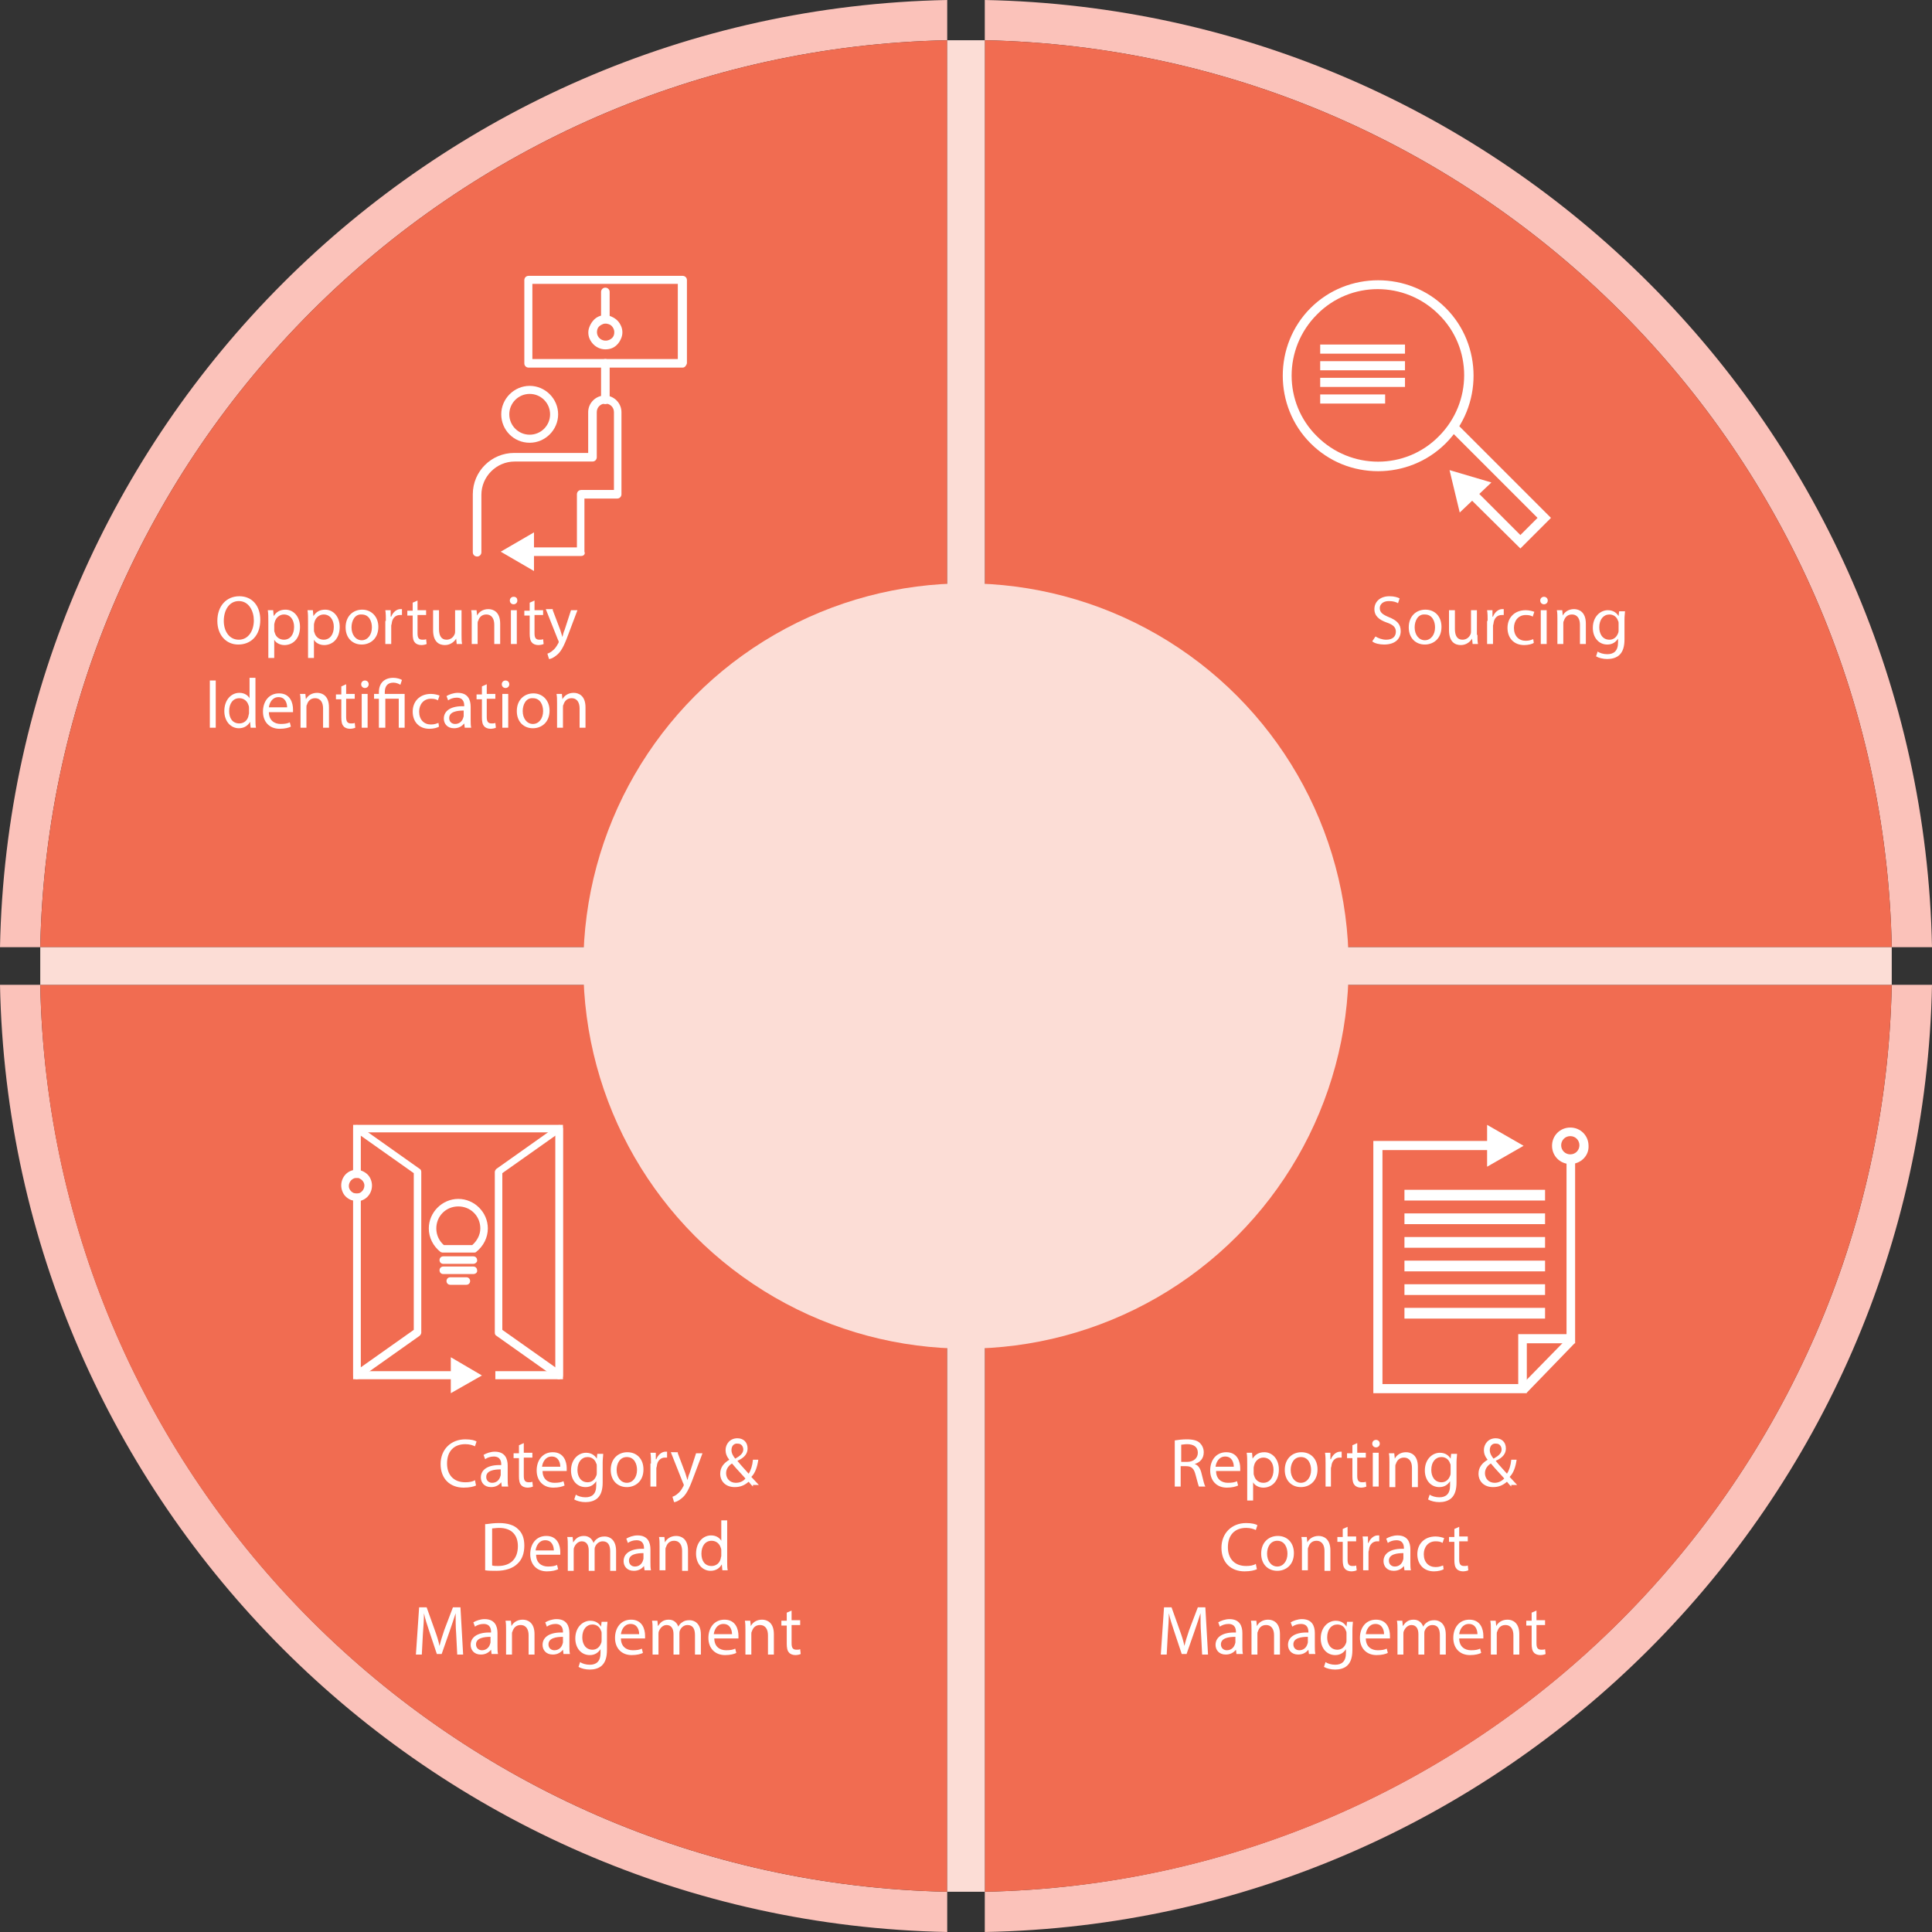 <?xml version="1.0" encoding="utf-8"?>
<!-- Generator: Adobe Illustrator 22.0.1, SVG Export Plug-In . SVG Version: 6.00 Build 0)  -->
<svg version="1.1" id="Layer_1" xmlns="http://www.w3.org/2000/svg" xmlns:xlink="http://www.w3.org/1999/xlink" x="0px" y="0px"
	 viewBox="0 0 360 360" style="enable-background:new 0 0 360 360;" xml:space="preserve">
<rect x="0" y="0" width="360" height="360" fill="#333333" stroke="none"/>
<style type="text/css">
	.st0{fill:#FBC2BA;}
	.st1{fill:#F16C51;}
	.st2{fill:#FCDDD6;}
	.st3{fill:#FFFFFF;}
</style>
<path class="st0" d="M183.5,352.5v7.5c96.6-1.8,174.6-79.8,176.5-176.5h-7.5C350.6,276,276,350.6,183.5,352.5z"/>
<path class="st0" d="M352.5,176.5h7.5C358.1,79.9,280.1,1.9,183.5,0v7.5C276,9.4,350.6,84,352.5,176.5z"/>
<path class="st0" d="M176.5,7.5V0C79.9,1.9,1.9,79.9,0,176.5h7.5C9.4,84,84,9.4,176.5,7.5z"/>
<path class="st0" d="M7.5,183.5H0C1.9,280.1,79.9,358.1,176.5,360v-7.5C84,350.6,9.4,276,7.5,183.5z"/>
<path class="st1" d="M183.5,7.5v169h169C350.6,84,276,9.4,183.5,7.5z"/>
<path class="st1" d="M176.5,7.5C84,9.4,9.4,84,7.5,176.5h169V7.5z"/>
<path class="st1" d="M183.5,352.5c92.5-1.8,167.1-76.5,169-169h-169V352.5z"/>
<path class="st1" d="M7.5,183.5c1.8,92.5,76.5,167.1,169,169v-169H7.5z"/>
<path class="st2" d="M176.5,0L176.5,0c1.2,0,2.3,0,3.5,0H176.5z"/>
<path class="st2" d="M183.5,0H180C181.2,0,182.3,0,183.5,0L183.5,0z"/>
<path class="st2" d="M183.5,360L183.5,360c-1.2,0-2.3,0-3.5,0H183.5z"/>
<path class="st2" d="M176.5,360h3.5C178.8,360,177.7,360,176.5,360L176.5,360z"/>
<path class="st2" d="M176.5,183.5v169c1.2,0,2.3,0,3.5,0s2.3,0,3.5,0v-169H176.5z"/>
<path class="st2" d="M183.5,176.5V7.5c-1.2,0-2.3,0-3.5,0s-2.3,0-3.5,0v169H183.5z"/>
<path class="st2" d="M0,183.5L0,183.5c0-1.2,0-2.3,0-3.5V183.5z"/>
<path class="st2" d="M360,183.5V180C360,181.2,360,182.3,360,183.5L360,183.5z"/>
<path class="st2" d="M0,176.5v3.5C0,178.8,0,177.7,0,176.5L0,176.5z"/>
<path class="st2" d="M360,176.5c0,1.2,0,2.3,0,3.5V176.5L360,176.5z"/>
<path class="st2" d="M183.5,183.5h169c0-1.2,0-2.3,0-3.5s0-2.3,0-3.5h-169V183.5z"/>
<path class="st2" d="M176.5,176.5H7.5c0,1.2,0,2.3,0,3.5s0,2.3,0,3.5h169V176.5z"/>
<rect x="176.5" y="176.5" class="st2" width="7" height="7"/>
<circle class="st2" cx="180" cy="180" r="71.3"/>
<g>
	<path class="st3" d="M218.9,268.4c0.6-0.1,1.4-0.2,2.2-0.2c1.2,0,2,0.2,2.5,0.7c0.4,0.4,0.7,1,0.7,1.7c0,1.2-0.7,1.9-1.7,2.2v0
		c0.7,0.2,1.1,0.9,1.3,1.8c0.3,1.2,0.5,2.1,0.7,2.4h-1.2c-0.1-0.2-0.3-1-0.6-2.1c-0.3-1.2-0.7-1.7-1.8-1.7H220v3.8h-1.1V268.4z
		 M220,272.4h1.2c1.2,0,2-0.7,2-1.7c0-1.1-0.8-1.6-2-1.6c-0.5,0-0.9,0.1-1.1,0.1V272.4z"/>
	<path class="st3" d="M226.6,274.1c0,1.5,1,2.2,2.2,2.2c0.8,0,1.3-0.1,1.7-0.3l0.2,0.8c-0.4,0.2-1.1,0.4-2.1,0.4
		c-1.9,0-3.1-1.3-3.1-3.2c0-1.9,1.1-3.4,3-3.4c2.1,0,2.6,1.8,2.6,3c0,0.2,0,0.4,0,0.5H226.6z M229.9,273.3c0-0.7-0.3-1.9-1.6-1.9
		c-1.2,0-1.7,1.1-1.8,1.9H229.9z"/>
	<path class="st3" d="M232.4,272.8c0-0.8,0-1.5-0.1-2.1h1l0.1,1.1h0c0.5-0.8,1.2-1.2,2.2-1.2c1.5,0,2.7,1.3,2.7,3.2
		c0,2.3-1.4,3.4-2.9,3.4c-0.8,0-1.6-0.4-1.9-1h0v3.4h-1.1V272.8z M233.6,274.5c0,0.2,0,0.3,0.1,0.5c0.2,0.8,0.9,1.3,1.7,1.3
		c1.2,0,1.9-1,1.9-2.4c0-1.3-0.7-2.3-1.9-2.3c-0.8,0-1.5,0.6-1.7,1.4c0,0.1-0.1,0.3-0.1,0.5V274.5z"/>
	<path class="st3" d="M245.5,273.8c0,2.3-1.6,3.3-3.1,3.3c-1.7,0-3-1.2-3-3.2c0-2.1,1.4-3.3,3.1-3.3
		C244.3,270.6,245.5,271.9,245.5,273.8z M240.5,273.9c0,1.4,0.8,2.4,1.9,2.4c1.1,0,1.9-1,1.9-2.4c0-1.1-0.5-2.4-1.9-2.4
		C241.1,271.5,240.5,272.7,240.5,273.9z"/>
	<path class="st3" d="M247,272.7c0-0.7,0-1.4-0.1-2h1l0,1.2h0.1c0.3-0.8,1-1.4,1.7-1.4c0.1,0,0.2,0,0.3,0v1.1c-0.1,0-0.2,0-0.4,0
		c-0.8,0-1.4,0.6-1.5,1.5c0,0.2-0.1,0.3-0.1,0.5v3.4H247V272.7z"/>
	<path class="st3" d="M252.9,268.9v1.8h1.6v0.9h-1.6v3.4c0,0.8,0.2,1.2,0.9,1.2c0.3,0,0.5,0,0.7-0.1l0.1,0.9c-0.2,0.1-0.6,0.2-1,0.2
		c-0.5,0-1-0.2-1.2-0.5c-0.3-0.3-0.4-0.9-0.4-1.6v-3.4h-1v-0.9h1v-1.5L252.9,268.9z"/>
	<path class="st3" d="M257.1,269c0,0.4-0.3,0.7-0.7,0.7c-0.4,0-0.7-0.3-0.7-0.7c0-0.4,0.3-0.7,0.7-0.7
		C256.8,268.3,257.1,268.6,257.1,269z M255.8,277v-6.3h1.1v6.3H255.8z"/>
	<path class="st3" d="M258.9,272.5c0-0.6,0-1.2-0.1-1.7h1l0.1,1h0c0.3-0.6,1-1.2,2.1-1.2c0.9,0,2.2,0.5,2.2,2.7v3.8h-1.1v-3.6
		c0-1-0.4-1.9-1.5-1.9c-0.8,0-1.3,0.5-1.5,1.2c-0.1,0.1-0.1,0.3-0.1,0.5v3.8h-1.1V272.5z"/>
	<path class="st3" d="M271.5,270.8c0,0.5-0.1,1-0.1,1.7v3.7c0,1.4-0.3,2.3-0.9,2.9c-0.6,0.6-1.5,0.8-2.3,0.8c-0.8,0-1.6-0.2-2.1-0.5
		l0.3-0.9c0.4,0.3,1.1,0.5,1.8,0.5c1.2,0,2-0.6,2-2.2V276h0c-0.4,0.6-1,1.1-2,1.1c-1.6,0-2.7-1.3-2.7-3.1c0-2.1,1.4-3.3,2.8-3.3
		c1.1,0,1.7,0.6,2,1.1h0l0.1-0.9H271.5z M270.3,273.2c0-0.2,0-0.4-0.1-0.5c-0.2-0.7-0.8-1.2-1.6-1.2c-1.1,0-1.9,0.9-1.9,2.4
		c0,1.2,0.6,2.3,1.9,2.3c0.7,0,1.3-0.4,1.6-1.2c0.1-0.2,0.1-0.4,0.1-0.6V273.2z"/>
	<path class="st3" d="M281.6,277c-0.2-0.2-0.5-0.5-0.8-0.9c-0.8,0.7-1.6,1-2.6,1c-1.7,0-2.7-1.1-2.7-2.5c0-1.2,0.7-2,1.7-2.6v0
		c-0.5-0.6-0.7-1.2-0.7-1.8c0-1.1,0.8-2.2,2.2-2.2c1.1,0,1.9,0.7,1.9,1.9c0,0.9-0.5,1.7-1.9,2.3v0c0.7,0.9,1.6,1.8,2.1,2.4
		c0.4-0.6,0.7-1.5,0.8-2.6h1c-0.2,1.4-0.6,2.5-1.3,3.2c0.5,0.5,0.9,1,1.4,1.5H281.6z M280.3,275.5c-0.5-0.6-1.5-1.6-2.5-2.8
		c-0.5,0.3-1.1,0.9-1.1,1.8c0,1,0.7,1.8,1.8,1.8C279.2,276.3,279.8,276,280.3,275.5z M277.6,270.2c0,0.6,0.3,1.1,0.7,1.6
		c0.9-0.5,1.5-1,1.5-1.7c0-0.5-0.3-1.1-1-1.1C278,268.9,277.6,269.5,277.6,270.2z"/>
	<path class="st3" d="M234.2,292.4c-0.4,0.2-1.2,0.4-2.3,0.4c-2.5,0-4.3-1.6-4.3-4.4c0-2.7,1.9-4.6,4.6-4.6c1.1,0,1.8,0.2,2.1,0.4
		l-0.3,0.9c-0.4-0.2-1-0.4-1.8-0.4c-2.1,0-3.4,1.3-3.4,3.6c0,2.1,1.2,3.5,3.4,3.5c0.7,0,1.4-0.1,1.8-0.4L234.2,292.4z"/>
	<path class="st3" d="M241.1,289.4c0,2.3-1.6,3.3-3.1,3.3c-1.7,0-3-1.2-3-3.2c0-2.1,1.4-3.3,3.1-3.3
		C239.9,286.2,241.1,287.5,241.1,289.4z M236.1,289.5c0,1.4,0.8,2.4,1.9,2.4c1.1,0,1.9-1,1.9-2.4c0-1.1-0.5-2.4-1.9-2.4
		C236.7,287.1,236.1,288.3,236.1,289.5z"/>
	<path class="st3" d="M242.6,288.1c0-0.7,0-1.2-0.1-1.7h1l0.1,1h0c0.3-0.6,1-1.2,2.1-1.2c0.9,0,2.2,0.5,2.2,2.7v3.8h-1.1V289
		c0-1-0.4-1.9-1.5-1.9c-0.8,0-1.3,0.5-1.5,1.2c-0.1,0.1-0.1,0.3-0.1,0.5v3.8h-1.1V288.1z"/>
	<path class="st3" d="M251.1,284.5v1.8h1.6v0.9h-1.6v3.4c0,0.8,0.2,1.2,0.9,1.2c0.3,0,0.5,0,0.7-0.1l0.1,0.9c-0.2,0.1-0.6,0.2-1,0.2
		c-0.5,0-1-0.2-1.2-0.5c-0.3-0.3-0.4-0.9-0.4-1.6v-3.4h-1v-0.9h1v-1.5L251.1,284.5z"/>
	<path class="st3" d="M254,288.3c0-0.7,0-1.4-0.1-2h1l0,1.2h0.1c0.3-0.8,1-1.4,1.7-1.4c0.1,0,0.2,0,0.3,0v1.1c-0.1,0-0.2,0-0.4,0
		c-0.8,0-1.4,0.6-1.5,1.5c0,0.2-0.1,0.3-0.1,0.5v3.4H254V288.3z"/>
	<path class="st3" d="M261.7,292.6l-0.1-0.8h0c-0.4,0.5-1,0.9-1.9,0.9c-1.3,0-1.9-0.9-1.9-1.8c0-1.5,1.4-2.4,3.8-2.3v-0.1
		c0-0.5-0.1-1.5-1.4-1.5c-0.6,0-1.2,0.2-1.6,0.5l-0.3-0.8c0.5-0.3,1.3-0.6,2.1-0.6c1.9,0,2.4,1.3,2.4,2.6v2.4c0,0.5,0,1.1,0.1,1.5
		H261.7z M261.5,289.4c-1.2,0-2.7,0.2-2.7,1.4c0,0.7,0.5,1.1,1.1,1.1c0.8,0,1.3-0.5,1.5-1.1c0-0.1,0.1-0.2,0.1-0.4V289.4z"/>
	<path class="st3" d="M269,292.4c-0.3,0.2-1,0.4-1.8,0.4c-1.9,0-3.1-1.3-3.1-3.2c0-1.9,1.3-3.3,3.4-3.3c0.7,0,1.3,0.2,1.6,0.3
		l-0.3,0.9c-0.3-0.2-0.7-0.3-1.3-0.3c-1.4,0-2.2,1.1-2.2,2.4c0,1.5,0.9,2.4,2.2,2.4c0.7,0,1.1-0.2,1.4-0.3L269,292.4z"/>
	<path class="st3" d="M271.9,284.5v1.8h1.6v0.9h-1.6v3.4c0,0.8,0.2,1.2,0.9,1.2c0.3,0,0.5,0,0.7-0.1l0.1,0.9c-0.2,0.1-0.6,0.2-1,0.2
		c-0.5,0-1-0.2-1.2-0.5c-0.3-0.3-0.4-0.9-0.4-1.6v-3.4h-1v-0.9h1v-1.5L271.9,284.5z"/>
	<path class="st3" d="M223.8,304.4c-0.1-1.2-0.1-2.7-0.1-3.8h0c-0.3,1-0.7,2.1-1.1,3.3l-1.5,4.3h-0.9l-1.4-4.2
		c-0.4-1.2-0.8-2.4-1-3.4h0c0,1.1-0.1,2.6-0.2,3.9l-0.2,3.8h-1.1l0.6-8.8h1.4l1.5,4.2c0.4,1.1,0.7,2,0.9,3h0c0.2-0.9,0.5-1.8,0.9-3
		l1.6-4.2h1.4l0.5,8.8H224L223.8,304.4z"/>
	<path class="st3" d="M230.4,308.2l-0.1-0.8h0c-0.4,0.5-1,0.9-1.9,0.9c-1.3,0-1.9-0.9-1.9-1.8c0-1.5,1.4-2.4,3.8-2.3v-0.1
		c0-0.5-0.1-1.5-1.4-1.5c-0.6,0-1.2,0.2-1.6,0.5l-0.3-0.8c0.5-0.3,1.3-0.6,2.1-0.6c1.9,0,2.4,1.3,2.4,2.6v2.4c0,0.5,0,1.1,0.1,1.5
		H230.4z M230.2,305c-1.2,0-2.7,0.2-2.7,1.4c0,0.7,0.5,1.1,1.1,1.1c0.8,0,1.3-0.5,1.5-1.1c0-0.1,0.1-0.2,0.1-0.4V305z"/>
	<path class="st3" d="M233.2,303.7c0-0.6,0-1.2-0.1-1.7h1l0.1,1h0c0.3-0.6,1-1.2,2.1-1.2c0.9,0,2.2,0.5,2.2,2.7v3.8h-1.1v-3.6
		c0-1-0.4-1.9-1.5-1.9c-0.8,0-1.3,0.5-1.5,1.2c-0.1,0.1-0.1,0.3-0.1,0.5v3.8h-1.1V303.7z"/>
	<path class="st3" d="M243.9,308.2l-0.1-0.8h0c-0.4,0.5-1,0.9-1.9,0.9c-1.3,0-1.9-0.9-1.9-1.8c0-1.5,1.4-2.4,3.8-2.3v-0.1
		c0-0.5-0.1-1.5-1.4-1.5c-0.6,0-1.2,0.2-1.6,0.5l-0.3-0.8c0.5-0.3,1.3-0.6,2.1-0.6c1.9,0,2.4,1.3,2.4,2.6v2.4c0,0.5,0,1.1,0.1,1.5
		H243.9z M243.7,305c-1.2,0-2.7,0.2-2.7,1.4c0,0.7,0.5,1.1,1.1,1.1c0.8,0,1.3-0.5,1.5-1.1c0-0.1,0.1-0.2,0.1-0.4V305z"/>
	<path class="st3" d="M252.1,302c0,0.5-0.1,1-0.1,1.7v3.7c0,1.4-0.3,2.3-0.9,2.9c-0.6,0.6-1.5,0.8-2.3,0.8c-0.8,0-1.6-0.2-2.1-0.5
		l0.3-0.9c0.4,0.3,1.1,0.5,1.8,0.5c1.2,0,2-0.6,2-2.2v-0.7h0c-0.4,0.6-1,1.1-2,1.1c-1.6,0-2.7-1.3-2.7-3.1c0-2.1,1.4-3.3,2.8-3.3
		c1.1,0,1.7,0.6,2,1.1h0l0.1-0.9H252.1z M250.9,304.4c0-0.2,0-0.4-0.1-0.5c-0.2-0.7-0.8-1.2-1.6-1.2c-1.1,0-1.9,0.9-1.9,2.4
		c0,1.2,0.6,2.3,1.9,2.3c0.7,0,1.3-0.4,1.6-1.2c0.1-0.2,0.1-0.4,0.1-0.6V304.4z"/>
	<path class="st3" d="M254.5,305.3c0,1.5,1,2.2,2.2,2.2c0.8,0,1.3-0.1,1.7-0.3l0.2,0.8c-0.4,0.2-1.1,0.4-2.1,0.4
		c-1.9,0-3.1-1.3-3.1-3.2c0-1.9,1.1-3.4,3-3.4c2.1,0,2.6,1.8,2.6,3c0,0.2,0,0.4,0,0.5H254.5z M257.9,304.5c0-0.7-0.3-1.9-1.6-1.9
		c-1.2,0-1.7,1.1-1.8,1.9H257.9z"/>
	<path class="st3" d="M260.4,303.7c0-0.6,0-1.2-0.1-1.7h1l0.1,1h0c0.4-0.6,0.9-1.2,2-1.2c0.9,0,1.5,0.5,1.8,1.3h0
		c0.2-0.4,0.4-0.6,0.7-0.8c0.4-0.3,0.8-0.4,1.4-0.4c0.8,0,2.1,0.5,2.1,2.7v3.7h-1.1v-3.6c0-1.2-0.4-1.9-1.4-1.9
		c-0.7,0-1.2,0.5-1.4,1c-0.1,0.2-0.1,0.4-0.1,0.6v3.9h-1.1v-3.8c0-1-0.4-1.7-1.3-1.7c-0.7,0-1.2,0.6-1.4,1.1
		c-0.1,0.2-0.1,0.4-0.1,0.6v3.8h-1.1V303.7z"/>
	<path class="st3" d="M271.9,305.3c0,1.5,1,2.2,2.2,2.2c0.8,0,1.3-0.1,1.7-0.3l0.2,0.8c-0.4,0.2-1.1,0.4-2.1,0.4
		c-1.9,0-3.1-1.3-3.1-3.2c0-1.9,1.1-3.4,3-3.4c2.1,0,2.6,1.8,2.6,3c0,0.2,0,0.4,0,0.5H271.9z M275.3,304.5c0-0.7-0.3-1.9-1.6-1.9
		c-1.2,0-1.7,1.1-1.8,1.9H275.3z"/>
	<path class="st3" d="M277.8,303.7c0-0.6,0-1.2-0.1-1.7h1l0.1,1h0c0.3-0.6,1-1.2,2.1-1.2c0.9,0,2.2,0.5,2.2,2.7v3.8H282v-3.6
		c0-1-0.4-1.9-1.5-1.9c-0.8,0-1.3,0.5-1.5,1.2c-0.1,0.1-0.1,0.3-0.1,0.5v3.8h-1.1V303.7z"/>
	<path class="st3" d="M286.3,300.1v1.8h1.6v0.9h-1.6v3.4c0,0.8,0.2,1.2,0.9,1.2c0.3,0,0.5,0,0.7-0.1l0.1,0.9c-0.2,0.1-0.6,0.2-1,0.2
		c-0.5,0-1-0.2-1.2-0.5c-0.3-0.3-0.4-0.9-0.4-1.6v-3.4h-1V302h1v-1.5L286.3,300.1z"/>
</g>
<g>
	<path class="st3" d="M88.7,276.8c-0.4,0.2-1.2,0.4-2.3,0.4c-2.5,0-4.3-1.6-4.3-4.4c0-2.7,1.9-4.6,4.6-4.6c1.1,0,1.8,0.2,2.1,0.4
		l-0.3,0.9c-0.4-0.2-1-0.4-1.8-0.4c-2.1,0-3.4,1.3-3.4,3.6c0,2.1,1.2,3.5,3.4,3.5c0.7,0,1.4-0.1,1.8-0.4L88.7,276.8z"/>
	<path class="st3" d="M93.5,277l-0.1-0.8h0c-0.4,0.5-1,0.9-1.9,0.9c-1.3,0-1.9-0.9-1.9-1.8c0-1.5,1.4-2.4,3.8-2.3v-0.1
		c0-0.5-0.1-1.5-1.4-1.5c-0.6,0-1.2,0.2-1.6,0.5l-0.3-0.8c0.5-0.3,1.3-0.6,2.1-0.6c1.9,0,2.4,1.3,2.4,2.6v2.4c0,0.5,0,1.1,0.1,1.5
		H93.5z M93.3,273.8c-1.2,0-2.7,0.2-2.7,1.4c0,0.7,0.5,1.1,1.1,1.1c0.8,0,1.3-0.5,1.5-1.1c0-0.1,0.1-0.2,0.1-0.4V273.8z"/>
	<path class="st3" d="M97.6,268.9v1.8h1.6v0.9h-1.6v3.4c0,0.8,0.2,1.2,0.9,1.2c0.3,0,0.5,0,0.7-0.1l0.1,0.9c-0.2,0.1-0.6,0.2-1,0.2
		c-0.5,0-1-0.2-1.2-0.5c-0.3-0.3-0.4-0.9-0.4-1.6v-3.4h-1v-0.9h1v-1.5L97.6,268.9z"/>
	<path class="st3" d="M101.1,274.1c0,1.5,1,2.2,2.2,2.2c0.8,0,1.3-0.1,1.7-0.3l0.2,0.8c-0.4,0.2-1.1,0.4-2.1,0.4
		c-1.9,0-3.1-1.3-3.1-3.2c0-1.9,1.1-3.4,3-3.4c2.1,0,2.6,1.8,2.6,3c0,0.2,0,0.4,0,0.5H101.1z M104.4,273.3c0-0.7-0.3-1.9-1.6-1.9
		c-1.2,0-1.7,1.1-1.8,1.9H104.4z"/>
	<path class="st3" d="M112.4,270.8c0,0.5-0.1,1-0.1,1.7v3.7c0,1.4-0.3,2.3-0.9,2.9c-0.6,0.6-1.5,0.8-2.3,0.8c-0.8,0-1.6-0.2-2.1-0.5
		l0.3-0.9c0.4,0.3,1.1,0.5,1.8,0.5c1.2,0,2-0.6,2-2.2V276h0c-0.4,0.6-1,1.1-2,1.1c-1.6,0-2.7-1.3-2.7-3.1c0-2.1,1.4-3.3,2.8-3.3
		c1.1,0,1.7,0.6,2,1.1h0l0.1-0.9H112.4z M111.2,273.2c0-0.2,0-0.4-0.1-0.5c-0.2-0.7-0.8-1.2-1.6-1.2c-1.1,0-1.9,0.9-1.9,2.4
		c0,1.2,0.6,2.3,1.9,2.3c0.7,0,1.3-0.4,1.6-1.2c0.1-0.2,0.1-0.4,0.1-0.6V273.2z"/>
	<path class="st3" d="M119.9,273.8c0,2.3-1.6,3.3-3.1,3.3c-1.7,0-3-1.2-3-3.2c0-2.1,1.4-3.3,3.1-3.3
		C118.7,270.6,119.9,271.9,119.9,273.8z M114.9,273.9c0,1.4,0.8,2.4,1.9,2.4c1.1,0,1.9-1,1.9-2.4c0-1.1-0.5-2.4-1.9-2.4
		C115.5,271.5,114.9,272.7,114.9,273.9z"/>
	<path class="st3" d="M121.3,272.7c0-0.7,0-1.4-0.1-2h1l0,1.2h0.1c0.3-0.8,1-1.4,1.7-1.4c0.1,0,0.2,0,0.3,0v1.1c-0.1,0-0.2,0-0.4,0
		c-0.8,0-1.4,0.6-1.5,1.5c0,0.2-0.1,0.3-0.1,0.5v3.4h-1.1V272.7z"/>
	<path class="st3" d="M126.3,270.8l1.4,3.7c0.1,0.4,0.3,0.9,0.4,1.3h0c0.1-0.4,0.2-0.9,0.4-1.3l1.2-3.7h1.2l-1.7,4.5
		c-0.8,2.2-1.4,3.3-2.2,3.9c-0.6,0.5-1.1,0.7-1.4,0.7l-0.3-1c0.3-0.1,0.7-0.3,1-0.6c0.3-0.2,0.7-0.7,1-1.3c0.1-0.1,0.1-0.2,0.1-0.3
		c0-0.1,0-0.2-0.1-0.3l-2.3-5.8H126.3z"/>
	<path class="st3" d="M140.3,277c-0.2-0.2-0.5-0.5-0.8-0.9c-0.8,0.7-1.6,1-2.6,1c-1.7,0-2.7-1.1-2.7-2.5c0-1.2,0.7-2,1.7-2.6v0
		c-0.5-0.6-0.7-1.2-0.7-1.8c0-1.1,0.8-2.2,2.2-2.2c1.1,0,1.9,0.7,1.9,1.9c0,0.9-0.5,1.7-1.9,2.3v0c0.7,0.9,1.6,1.8,2.1,2.4
		c0.4-0.6,0.7-1.5,0.8-2.6h1c-0.2,1.4-0.6,2.5-1.3,3.2c0.5,0.5,0.9,1,1.4,1.5H140.3z M138.9,275.5c-0.5-0.6-1.5-1.6-2.5-2.8
		c-0.5,0.3-1.1,0.9-1.1,1.8c0,1,0.7,1.8,1.8,1.8C137.9,276.3,138.5,276,138.9,275.5z M136.3,270.2c0,0.6,0.3,1.1,0.7,1.6
		c0.9-0.5,1.5-1,1.5-1.7c0-0.5-0.3-1.1-1-1.1C136.7,268.9,136.3,269.5,136.3,270.2z"/>
	<path class="st3" d="M90.6,284c0.7-0.1,1.5-0.2,2.4-0.2c1.6,0,2.8,0.4,3.5,1.1c0.8,0.7,1.2,1.7,1.2,3.1c0,1.4-0.4,2.6-1.3,3.4
		c-0.8,0.8-2.2,1.3-3.9,1.3c-0.8,0-1.5,0-2.1-0.1V284z M91.7,291.7c0.3,0.1,0.7,0.1,1.1,0.1c2.4,0,3.7-1.4,3.7-3.7
		c0-2.1-1.2-3.4-3.5-3.4c-0.6,0-1,0.1-1.3,0.1V291.7z"/>
	<path class="st3" d="M99.9,289.7c0,1.5,1,2.2,2.2,2.2c0.8,0,1.3-0.1,1.7-0.3l0.2,0.8c-0.4,0.2-1.1,0.4-2.1,0.4
		c-1.9,0-3.1-1.3-3.1-3.2c0-1.9,1.1-3.4,3-3.4c2.1,0,2.6,1.8,2.6,3c0,0.2,0,0.4,0,0.5H99.9z M103.2,288.9c0-0.7-0.3-1.9-1.6-1.9
		c-1.2,0-1.7,1.1-1.8,1.9H103.2z"/>
	<path class="st3" d="M105.8,288.1c0-0.7,0-1.2-0.1-1.7h1l0.1,1h0c0.4-0.6,0.9-1.2,2-1.2c0.9,0,1.5,0.5,1.8,1.3h0
		c0.2-0.4,0.4-0.6,0.7-0.8c0.4-0.3,0.8-0.4,1.4-0.4c0.8,0,2.1,0.5,2.1,2.7v3.7h-1.1v-3.6c0-1.2-0.4-1.9-1.4-1.9
		c-0.7,0-1.2,0.5-1.4,1c-0.1,0.2-0.1,0.4-0.1,0.6v3.9h-1.1v-3.8c0-1-0.4-1.7-1.3-1.7c-0.7,0-1.2,0.6-1.4,1.1
		c-0.1,0.2-0.1,0.4-0.1,0.6v3.8h-1.1V288.1z"/>
	<path class="st3" d="M120.1,292.6l-0.1-0.8h0c-0.4,0.5-1,0.9-1.9,0.9c-1.3,0-1.9-0.9-1.9-1.8c0-1.5,1.4-2.4,3.8-2.3v-0.1
		c0-0.5-0.1-1.5-1.4-1.5c-0.6,0-1.2,0.2-1.6,0.5l-0.3-0.8c0.5-0.3,1.3-0.6,2.1-0.6c1.9,0,2.4,1.3,2.4,2.6v2.4c0,0.5,0,1.1,0.1,1.5
		H120.1z M119.9,289.4c-1.2,0-2.7,0.2-2.7,1.4c0,0.7,0.5,1.1,1.1,1.1c0.8,0,1.3-0.5,1.5-1.1c0-0.1,0.1-0.2,0.1-0.4V289.4z"/>
	<path class="st3" d="M122.9,288.1c0-0.7,0-1.2-0.1-1.7h1l0.1,1h0c0.3-0.6,1-1.2,2.1-1.2c0.9,0,2.2,0.5,2.2,2.7v3.8h-1.1V289
		c0-1-0.4-1.9-1.5-1.9c-0.8,0-1.3,0.5-1.5,1.2c-0.1,0.1-0.1,0.3-0.1,0.5v3.8h-1.1V288.1z"/>
	<path class="st3" d="M135.5,283.4v7.6c0,0.6,0,1.2,0.1,1.6h-1l-0.1-1.1h0c-0.4,0.7-1.1,1.2-2.1,1.2c-1.5,0-2.7-1.3-2.7-3.2
		c0-2.1,1.3-3.4,2.8-3.4c1,0,1.6,0.5,1.9,1h0v-3.8H135.5z M134.4,288.9c0-0.1,0-0.3-0.1-0.5c-0.2-0.7-0.8-1.3-1.7-1.3
		c-1.2,0-1.9,1-1.9,2.4c0,1.3,0.6,2.3,1.9,2.3c0.8,0,1.5-0.5,1.7-1.4c0-0.2,0.1-0.3,0.1-0.5V288.9z"/>
	<path class="st3" d="M85,304.4c-0.1-1.2-0.1-2.7-0.1-3.8h0c-0.3,1-0.7,2.1-1.1,3.3l-1.5,4.3h-0.9l-1.4-4.2c-0.4-1.2-0.8-2.4-1-3.4
		h0c0,1.1-0.1,2.6-0.2,3.9l-0.2,3.8h-1.1l0.6-8.8h1.4l1.5,4.2c0.4,1.1,0.7,2,0.9,3h0c0.2-0.9,0.5-1.8,0.9-3l1.6-4.2h1.4l0.5,8.8
		h-1.1L85,304.4z"/>
	<path class="st3" d="M91.6,308.2l-0.1-0.8h0c-0.4,0.5-1,0.9-1.9,0.9c-1.3,0-1.9-0.9-1.9-1.8c0-1.5,1.4-2.4,3.8-2.3v-0.1
		c0-0.5-0.1-1.5-1.4-1.5c-0.6,0-1.2,0.2-1.6,0.5l-0.3-0.8c0.5-0.3,1.3-0.6,2.1-0.6c1.9,0,2.4,1.3,2.4,2.6v2.4c0,0.5,0,1.1,0.1,1.5
		H91.6z M91.4,305c-1.2,0-2.7,0.2-2.7,1.4c0,0.7,0.5,1.1,1.1,1.1c0.8,0,1.3-0.5,1.5-1.1c0-0.1,0.1-0.2,0.1-0.4V305z"/>
	<path class="st3" d="M94.3,303.7c0-0.6,0-1.2-0.1-1.7h1l0.1,1h0c0.3-0.6,1-1.2,2.1-1.2c0.9,0,2.2,0.5,2.2,2.7v3.8h-1.1v-3.6
		c0-1-0.4-1.9-1.5-1.9c-0.8,0-1.3,0.5-1.5,1.2c-0.1,0.1-0.1,0.3-0.1,0.5v3.8h-1.1V303.7z"/>
	<path class="st3" d="M105,308.2l-0.1-0.8h0c-0.4,0.5-1,0.9-1.9,0.9c-1.3,0-1.9-0.9-1.9-1.8c0-1.5,1.4-2.4,3.8-2.3v-0.1
		c0-0.5-0.1-1.5-1.4-1.5c-0.6,0-1.2,0.2-1.6,0.5l-0.3-0.8c0.5-0.3,1.3-0.6,2.1-0.6c1.9,0,2.4,1.3,2.4,2.6v2.4c0,0.5,0,1.1,0.1,1.5
		H105z M104.9,305c-1.2,0-2.7,0.2-2.7,1.4c0,0.7,0.5,1.1,1.1,1.1c0.8,0,1.3-0.5,1.5-1.1c0-0.1,0.1-0.2,0.1-0.4V305z"/>
	<path class="st3" d="M113.2,302c0,0.5-0.1,1-0.1,1.7v3.7c0,1.4-0.3,2.3-0.9,2.9c-0.6,0.6-1.5,0.8-2.3,0.8c-0.8,0-1.6-0.2-2.1-0.5
		l0.3-0.9c0.4,0.3,1.1,0.5,1.8,0.5c1.2,0,2-0.6,2-2.2v-0.7h0c-0.4,0.6-1,1.1-2,1.1c-1.6,0-2.7-1.3-2.7-3.1c0-2.1,1.4-3.3,2.8-3.3
		c1.1,0,1.7,0.6,2,1.1h0l0.1-0.9H113.2z M112.1,304.4c0-0.2,0-0.4-0.1-0.5c-0.2-0.7-0.8-1.2-1.6-1.2c-1.1,0-1.9,0.9-1.9,2.4
		c0,1.2,0.6,2.3,1.9,2.3c0.7,0,1.3-0.4,1.6-1.2c0.1-0.2,0.1-0.4,0.1-0.6V304.4z"/>
	<path class="st3" d="M115.7,305.3c0,1.5,1,2.2,2.2,2.2c0.8,0,1.3-0.1,1.7-0.3l0.2,0.8c-0.4,0.2-1.1,0.4-2.1,0.4
		c-1.9,0-3.1-1.3-3.1-3.2c0-1.9,1.1-3.4,3-3.4c2.1,0,2.6,1.8,2.6,3c0,0.2,0,0.4,0,0.5H115.7z M119.1,304.5c0-0.7-0.3-1.9-1.6-1.9
		c-1.2,0-1.7,1.1-1.8,1.9H119.1z"/>
	<path class="st3" d="M121.6,303.7c0-0.6,0-1.2-0.1-1.7h1l0.1,1h0c0.4-0.6,0.9-1.2,2-1.2c0.9,0,1.5,0.5,1.8,1.3h0
		c0.2-0.4,0.4-0.6,0.7-0.8c0.4-0.3,0.8-0.4,1.4-0.4c0.8,0,2.1,0.5,2.1,2.7v3.7h-1.1v-3.6c0-1.2-0.4-1.9-1.4-1.9
		c-0.7,0-1.2,0.5-1.4,1c-0.1,0.2-0.1,0.4-0.1,0.6v3.9h-1.1v-3.8c0-1-0.4-1.7-1.3-1.7c-0.7,0-1.2,0.6-1.4,1.1
		c-0.1,0.2-0.1,0.4-0.1,0.6v3.8h-1.1V303.7z"/>
	<path class="st3" d="M133.1,305.3c0,1.5,1,2.2,2.2,2.2c0.8,0,1.3-0.1,1.7-0.3l0.2,0.8c-0.4,0.2-1.1,0.4-2.1,0.4
		c-1.9,0-3.1-1.3-3.1-3.2c0-1.9,1.1-3.4,3-3.4c2.1,0,2.6,1.8,2.6,3c0,0.2,0,0.4,0,0.5H133.1z M136.4,304.5c0-0.7-0.3-1.9-1.6-1.9
		c-1.2,0-1.7,1.1-1.8,1.9H136.4z"/>
	<path class="st3" d="M138.9,303.7c0-0.6,0-1.2-0.1-1.7h1l0.1,1h0c0.3-0.6,1-1.2,2.1-1.2c0.9,0,2.2,0.5,2.2,2.7v3.8h-1.1v-3.6
		c0-1-0.4-1.9-1.5-1.9c-0.8,0-1.3,0.5-1.5,1.2c-0.1,0.1-0.1,0.3-0.1,0.5v3.8h-1.1V303.7z"/>
	<path class="st3" d="M147.5,300.1v1.8h1.6v0.9h-1.6v3.4c0,0.8,0.2,1.2,0.9,1.2c0.3,0,0.5,0,0.7-0.1l0.1,0.9c-0.2,0.1-0.6,0.2-1,0.2
		c-0.5,0-1-0.2-1.2-0.5c-0.3-0.3-0.4-0.9-0.4-1.6v-3.4h-1V302h1v-1.5L147.5,300.1z"/>
</g>
<g>
	<g>
		<path class="st3" d="M48.5,115.5c0,3-1.8,4.6-4.1,4.6c-2.3,0-3.9-1.8-3.9-4.4c0-2.8,1.7-4.6,4.1-4.6
			C47,111.1,48.5,112.9,48.5,115.5z M41.7,115.7c0,1.9,1,3.5,2.8,3.5c1.8,0,2.8-1.7,2.8-3.6c0-1.7-0.9-3.6-2.8-3.6
			C42.7,112,41.7,113.7,41.7,115.7z"/>
		<path class="st3" d="M50,115.8c0-0.8,0-1.5-0.1-2.1h1l0.1,1.1h0c0.5-0.8,1.2-1.2,2.2-1.2c1.5,0,2.7,1.3,2.7,3.2
			c0,2.3-1.4,3.4-2.9,3.4c-0.8,0-1.6-0.4-1.9-1h0v3.4H50V115.8z M51.1,117.4c0,0.2,0,0.3,0.1,0.5c0.2,0.8,0.9,1.3,1.7,1.3
			c1.2,0,1.9-1,1.9-2.4c0-1.3-0.7-2.3-1.9-2.3c-0.8,0-1.5,0.6-1.7,1.4c0,0.1-0.1,0.3-0.1,0.5V117.4z"/>
		<path class="st3" d="M57.4,115.8c0-0.8,0-1.5-0.1-2.1h1l0.1,1.1h0c0.5-0.8,1.2-1.2,2.2-1.2c1.5,0,2.7,1.3,2.7,3.2
			c0,2.3-1.4,3.4-2.9,3.4c-0.8,0-1.6-0.4-1.9-1h0v3.4h-1.1V115.8z M58.5,117.4c0,0.2,0,0.3,0.1,0.5c0.2,0.8,0.9,1.3,1.7,1.3
			c1.2,0,1.9-1,1.9-2.4c0-1.3-0.7-2.3-1.9-2.3c-0.8,0-1.5,0.6-1.7,1.4c0,0.1-0.1,0.3-0.1,0.5V117.4z"/>
		<path class="st3" d="M70.5,116.8c0,2.3-1.6,3.3-3.1,3.3c-1.7,0-3-1.2-3-3.2c0-2.1,1.4-3.3,3.1-3.3
			C69.2,113.6,70.5,114.9,70.5,116.8z M65.5,116.9c0,1.4,0.8,2.4,1.9,2.4c1.1,0,1.9-1,1.9-2.4c0-1.1-0.5-2.4-1.9-2.4
			C66.1,114.4,65.5,115.7,65.5,116.9z"/>
		<path class="st3" d="M71.9,115.7c0-0.7,0-1.4-0.1-2h1l0,1.2h0.1c0.3-0.8,1-1.4,1.7-1.4c0.1,0,0.2,0,0.3,0v1.1c-0.1,0-0.2,0-0.4,0
			c-0.8,0-1.4,0.6-1.5,1.5c0,0.2-0.1,0.3-0.1,0.5v3.4h-1.1V115.7z"/>
		<path class="st3" d="M77.8,111.9v1.8h1.6v0.9h-1.6v3.4c0,0.8,0.2,1.2,0.9,1.2c0.3,0,0.5,0,0.7-0.1l0.1,0.9c-0.2,0.1-0.6,0.2-1,0.2
			c-0.5,0-1-0.2-1.2-0.5c-0.3-0.3-0.4-0.9-0.4-1.6v-3.4h-1v-0.9h1v-1.5L77.8,111.9z"/>
		<path class="st3" d="M86,118.3c0,0.6,0,1.2,0.1,1.7h-1l-0.1-1h0c-0.3,0.5-1,1.2-2.1,1.2c-1,0-2.2-0.5-2.2-2.8v-3.7h1.1v3.5
			c0,1.2,0.4,2,1.4,2c0.8,0,1.3-0.5,1.5-1c0.1-0.2,0.1-0.4,0.1-0.6v-3.9H86V118.3z"/>
		<path class="st3" d="M87.9,115.4c0-0.6,0-1.2-0.1-1.7h1l0.1,1h0c0.3-0.6,1-1.2,2.1-1.2c0.9,0,2.2,0.5,2.2,2.7v3.8h-1.1v-3.6
			c0-1-0.4-1.9-1.5-1.9c-0.8,0-1.3,0.5-1.5,1.2c-0.1,0.1-0.1,0.3-0.1,0.5v3.8h-1.1V115.4z"/>
		<path class="st3" d="M96.4,111.9c0,0.4-0.3,0.7-0.7,0.7c-0.4,0-0.7-0.3-0.7-0.7c0-0.4,0.3-0.7,0.7-0.7
			C96.2,111.2,96.4,111.5,96.4,111.9z M95.2,120v-6.3h1.1v6.3H95.2z"/>
		<path class="st3" d="M99.6,111.9v1.8h1.6v0.9h-1.6v3.4c0,0.8,0.2,1.2,0.9,1.2c0.3,0,0.5,0,0.7-0.1l0.1,0.9c-0.2,0.1-0.6,0.2-1,0.2
			c-0.5,0-1-0.2-1.2-0.5c-0.3-0.3-0.4-0.9-0.4-1.6v-3.4h-1v-0.9h1v-1.5L99.6,111.9z"/>
		<path class="st3" d="M103,113.7l1.4,3.7c0.1,0.4,0.3,0.9,0.4,1.3h0c0.1-0.4,0.2-0.9,0.4-1.3l1.2-3.7h1.2l-1.7,4.5
			c-0.8,2.2-1.4,3.3-2.2,3.9c-0.6,0.5-1.1,0.7-1.4,0.7l-0.3-1c0.3-0.1,0.7-0.3,1-0.6c0.3-0.2,0.7-0.7,1-1.3c0.1-0.1,0.1-0.2,0.1-0.3
			s0-0.2-0.1-0.3l-2.3-5.8H103z"/>
	</g>
	<g>
		<path class="st3" d="M40.2,126.8v8.8h-1.1v-8.8H40.2z"/>
		<path class="st3" d="M47.6,126.4v7.6c0,0.6,0,1.2,0.1,1.6h-1l-0.1-1.1h0c-0.4,0.7-1.1,1.2-2.1,1.2c-1.5,0-2.7-1.3-2.7-3.2
			c0-2.1,1.3-3.4,2.8-3.4c1,0,1.6,0.5,1.9,1h0v-3.8H47.6z M46.4,131.9c0-0.1,0-0.3-0.1-0.5c-0.2-0.7-0.8-1.3-1.7-1.3
			c-1.2,0-1.9,1-1.9,2.4c0,1.3,0.6,2.3,1.9,2.3c0.8,0,1.5-0.5,1.7-1.4c0-0.2,0.1-0.3,0.1-0.5V131.9z"/>
		<path class="st3" d="M50.1,132.7c0,1.5,1,2.2,2.2,2.2c0.8,0,1.3-0.1,1.7-0.3l0.2,0.8c-0.4,0.2-1.1,0.4-2.1,0.4
			c-1.9,0-3.1-1.3-3.1-3.2s1.1-3.4,3-3.4c2.1,0,2.6,1.8,2.6,3c0,0.2,0,0.4,0,0.5H50.1z M53.5,131.8c0-0.7-0.3-1.9-1.6-1.9
			c-1.2,0-1.7,1.1-1.8,1.9H53.5z"/>
		<path class="st3" d="M56,131c0-0.6,0-1.2-0.1-1.7h1l0.1,1h0c0.3-0.6,1-1.2,2.1-1.2c0.9,0,2.2,0.5,2.2,2.7v3.8h-1.1V132
			c0-1-0.4-1.9-1.5-1.9c-0.8,0-1.3,0.5-1.5,1.2c-0.1,0.1-0.1,0.3-0.1,0.5v3.8H56V131z"/>
		<path class="st3" d="M64.5,127.5v1.8h1.6v0.9h-1.6v3.4c0,0.8,0.2,1.2,0.9,1.2c0.3,0,0.5,0,0.7-0.1l0.1,0.9c-0.2,0.1-0.6,0.2-1,0.2
			c-0.5,0-1-0.2-1.2-0.5c-0.3-0.3-0.4-0.9-0.4-1.6v-3.4h-1v-0.9h1v-1.5L64.5,127.5z"/>
		<path class="st3" d="M68.7,127.5c0,0.4-0.3,0.7-0.7,0.7c-0.4,0-0.7-0.3-0.7-0.7c0-0.4,0.3-0.7,0.7-0.7
			C68.4,126.8,68.7,127.1,68.7,127.5z M67.4,135.6v-6.3h1.1v6.3H67.4z"/>
		<path class="st3" d="M70.6,135.6v-5.4h-0.9v-0.9h0.9V129c0-1.7,1-2.7,2.7-2.7c0.6,0,1.3,0.2,1.6,0.4l-0.3,0.9
			c-0.3-0.2-0.8-0.4-1.3-0.4c-1.2,0-1.6,0.8-1.6,1.8v0.3h3.7v6.3h-1.1v-5.4h-2.5v5.4H70.6z"/>
		<path class="st3" d="M81.8,135.4c-0.3,0.2-1,0.4-1.8,0.4c-1.9,0-3.1-1.3-3.1-3.2c0-1.9,1.3-3.3,3.4-3.3c0.7,0,1.3,0.2,1.6,0.3
			l-0.3,0.9c-0.3-0.2-0.7-0.3-1.3-0.3c-1.4,0-2.2,1.1-2.2,2.4c0,1.5,0.9,2.4,2.2,2.4c0.7,0,1.1-0.2,1.4-0.3L81.8,135.4z"/>
		<path class="st3" d="M86.6,135.6l-0.1-0.8h0c-0.4,0.5-1,0.9-1.9,0.9c-1.3,0-1.9-0.9-1.9-1.8c0-1.5,1.4-2.4,3.8-2.3v-0.1
			c0-0.5-0.1-1.5-1.4-1.5c-0.6,0-1.2,0.2-1.6,0.5l-0.3-0.8c0.5-0.3,1.3-0.6,2.1-0.6c1.9,0,2.4,1.3,2.4,2.6v2.4c0,0.5,0,1.1,0.1,1.5
			H86.6z M86.4,132.4c-1.2,0-2.7,0.2-2.7,1.4c0,0.7,0.5,1.1,1.1,1.1c0.8,0,1.3-0.5,1.5-1.1c0-0.1,0.1-0.2,0.1-0.4V132.4z"/>
		<path class="st3" d="M90.7,127.5v1.8h1.6v0.9h-1.6v3.4c0,0.8,0.2,1.2,0.9,1.2c0.3,0,0.5,0,0.7-0.1l0.1,0.9c-0.2,0.1-0.6,0.2-1,0.2
			c-0.5,0-1-0.2-1.2-0.5c-0.3-0.3-0.4-0.9-0.4-1.6v-3.4h-1v-0.9h1v-1.5L90.7,127.5z"/>
		<path class="st3" d="M94.9,127.5c0,0.4-0.3,0.7-0.7,0.7c-0.4,0-0.7-0.3-0.7-0.7c0-0.4,0.3-0.7,0.7-0.7
			C94.6,126.8,94.9,127.1,94.9,127.5z M93.6,135.6v-6.3h1.1v6.3H93.6z"/>
		<path class="st3" d="M102.4,132.4c0,2.3-1.6,3.3-3.1,3.3c-1.7,0-3-1.2-3-3.2c0-2.1,1.4-3.3,3.1-3.3
			C101.1,129.2,102.4,130.5,102.4,132.4z M97.4,132.5c0,1.4,0.8,2.4,1.9,2.4c1.1,0,1.9-1,1.9-2.4c0-1.1-0.5-2.4-1.9-2.4
			C98,130,97.4,131.3,97.4,132.5z"/>
		<path class="st3" d="M103.8,131c0-0.6,0-1.2-0.1-1.7h1l0.1,1h0c0.3-0.6,1-1.2,2.1-1.2c0.9,0,2.2,0.5,2.2,2.7v3.8H108V132
			c0-1-0.4-1.9-1.5-1.9c-0.8,0-1.3,0.5-1.5,1.2c-0.1,0.1-0.1,0.3-0.1,0.5v3.8h-1.1V131z"/>
	</g>
</g>
<g>
	<path class="st3" d="M256.3,118.6c0.5,0.3,1.2,0.6,2,0.6c1.2,0,1.8-0.6,1.8-1.5c0-0.8-0.5-1.3-1.7-1.7c-1.4-0.5-2.3-1.2-2.3-2.5
		c0-1.4,1.1-2.4,2.8-2.4c0.9,0,1.5,0.2,1.9,0.4l-0.3,0.9c-0.3-0.2-0.9-0.4-1.7-0.4c-1.2,0-1.7,0.7-1.7,1.3c0,0.8,0.5,1.2,1.7,1.7
		c1.5,0.6,2.2,1.3,2.2,2.6c0,1.4-1,2.5-3.1,2.5c-0.8,0-1.8-0.2-2.2-0.6L256.3,118.6z"/>
	<path class="st3" d="M268.6,116.8c0,2.3-1.6,3.3-3.1,3.3c-1.7,0-3-1.2-3-3.2c0-2.1,1.4-3.3,3.1-3.3
		C267.4,113.6,268.6,114.9,268.6,116.8z M263.6,116.9c0,1.4,0.8,2.4,1.9,2.4c1.1,0,1.9-1,1.9-2.4c0-1.1-0.5-2.4-1.9-2.4
		C264.2,114.4,263.6,115.7,263.6,116.9z"/>
	<path class="st3" d="M275.3,118.3c0,0.6,0,1.2,0.1,1.7h-1l-0.1-1h0c-0.3,0.5-1,1.2-2.1,1.2c-1,0-2.2-0.5-2.2-2.8v-3.7h1.1v3.5
		c0,1.2,0.4,2,1.4,2c0.8,0,1.3-0.5,1.5-1c0.1-0.2,0.1-0.4,0.1-0.6v-3.9h1.1V118.3z"/>
	<path class="st3" d="M277.2,115.7c0-0.7,0-1.4-0.1-2h1l0,1.2h0.1c0.3-0.8,1-1.4,1.7-1.4c0.1,0,0.2,0,0.3,0v1.1c-0.1,0-0.2,0-0.4,0
		c-0.8,0-1.4,0.6-1.5,1.5c0,0.2-0.1,0.3-0.1,0.5v3.4h-1.1V115.7z"/>
	<path class="st3" d="M285.8,119.8c-0.3,0.2-1,0.4-1.8,0.4c-1.9,0-3.1-1.3-3.1-3.2c0-1.9,1.3-3.3,3.4-3.3c0.7,0,1.3,0.2,1.6,0.3
		l-0.3,0.9c-0.3-0.2-0.7-0.3-1.3-0.3c-1.4,0-2.2,1.1-2.2,2.4c0,1.5,0.9,2.4,2.2,2.4c0.7,0,1.1-0.2,1.4-0.3L285.8,119.8z"/>
	<path class="st3" d="M288.4,111.9c0,0.4-0.3,0.7-0.7,0.7c-0.4,0-0.7-0.3-0.7-0.7c0-0.4,0.3-0.7,0.7-0.7
		C288.1,111.2,288.4,111.5,288.4,111.9z M287.1,120v-6.3h1.1v6.3H287.1z"/>
	<path class="st3" d="M290.2,115.4c0-0.6,0-1.2-0.1-1.7h1l0.1,1h0c0.3-0.6,1-1.2,2.1-1.2c0.9,0,2.2,0.5,2.2,2.7v3.8h-1.1v-3.6
		c0-1-0.4-1.9-1.5-1.9c-0.8,0-1.3,0.5-1.5,1.2c-0.1,0.1-0.1,0.3-0.1,0.5v3.8h-1.1V115.4z"/>
	<path class="st3" d="M302.8,113.7c0,0.5-0.1,1-0.1,1.7v3.7c0,1.4-0.3,2.3-0.9,2.9c-0.6,0.6-1.5,0.8-2.3,0.8c-0.8,0-1.6-0.2-2.1-0.5
		l0.3-0.9c0.4,0.3,1.1,0.5,1.8,0.5c1.2,0,2-0.6,2-2.2v-0.7h0c-0.4,0.6-1,1.1-2,1.1c-1.6,0-2.7-1.3-2.7-3.1c0-2.1,1.4-3.3,2.8-3.3
		c1.1,0,1.7,0.6,2,1.1h0l0.1-0.9H302.8z M301.6,116.2c0-0.2,0-0.4-0.1-0.5c-0.2-0.7-0.8-1.2-1.6-1.2c-1.1,0-1.9,0.9-1.9,2.4
		c0,1.2,0.6,2.3,1.9,2.3c0.7,0,1.3-0.4,1.6-1.2c0.1-0.2,0.1-0.4,0.1-0.6V116.2z"/>
</g>
<g>
	<g>
		<polygon class="st3" points="99.5,106.4 93.3,102.8 99.5,99.2 		"/>
	</g>
	<g>
		<path class="st1" d="M110.7,63c-0.6-1.2-0.2-2.6,1-3.2c1.2-0.6,2.6-0.2,3.2,1c0.6,1.2,0.2,2.6-1,3.2
			C112.8,64.6,111.3,64.2,110.7,63z"/>
		<path class="st3" d="M112.8,65.1c-1.1,0-2.2-0.6-2.8-1.7c-0.4-0.7-0.5-1.6-0.2-2.4c0.3-0.8,0.8-1.5,1.5-1.9
			c0.7-0.4,1.6-0.5,2.4-0.2c0.8,0.3,1.5,0.8,1.9,1.6c0.4,0.7,0.5,1.6,0.2,2.4c-0.3,0.8-0.8,1.5-1.6,1.9
			C113.8,65,113.3,65.1,112.8,65.1z M112.8,60.3c-0.3,0-0.5,0.1-0.7,0.2c-0.4,0.2-0.7,0.5-0.8,0.9c-0.1,0.4-0.1,0.8,0.1,1.2l0,0
			c0.4,0.8,1.4,1.1,2.2,0.7c0.4-0.2,0.7-0.5,0.8-0.9c0.1-0.4,0.1-0.8-0.1-1.2c-0.2-0.4-0.5-0.7-0.9-0.8
			C113.1,60.3,113,60.3,112.8,60.3z"/>
	</g>
	<g>
		<g>
			<path class="st3" d="M98.7,82.5c-3,0-5.3-2.4-5.3-5.3s2.4-5.3,5.3-5.3s5.3,2.4,5.3,5.3S101.6,82.5,98.7,82.5z M98.7,73.4
				c-2.1,0-3.8,1.7-3.8,3.8s1.7,3.8,3.8,3.8c2.1,0,3.8-1.7,3.8-3.8C102.5,75.1,100.8,73.4,98.7,73.4z"/>
		</g>
		<g>
			<path class="st3" d="M108.3,103.6H96.6c-0.4,0-0.8-0.3-0.8-0.8c0-0.4,0.3-0.8,0.8-0.8h10.9v-9.9c0-0.4,0.3-0.8,0.8-0.8l6.1,0
				V76.8c0-0.9-0.7-1.6-1.6-1.6c-0.9,0-1.6,0.7-1.6,1.6v8.4c0,0.4-0.3,0.8-0.8,0.8H95.9c-3.4,0-6.2,2.8-6.2,6.2v10.7
				c0,0.4-0.3,0.8-0.8,0.8c-0.4,0-0.8-0.3-0.8-0.8V92.1c0-4.3,3.5-7.7,7.7-7.7h13.8v-7.6c0-1.7,1.4-3.1,3.1-3.1s3.1,1.4,3.1,3.1
				v15.3c0,0.4-0.3,0.8-0.8,0.8l-6.1,0v9.9C109.1,103.2,108.8,103.6,108.3,103.6z"/>
		</g>
	</g>
	<g>
		<path class="st3" d="M112.8,75.3c-0.4,0-0.8-0.3-0.8-0.8v-6.8c0-0.4,0.3-0.8,0.8-0.8c0.4,0,0.8,0.3,0.8,0.8v6.8
			C113.6,74.9,113.2,75.3,112.8,75.3z"/>
	</g>
	<g>
		<path class="st3" d="M127.2,68.5H98.5c-0.4,0-0.8-0.3-0.8-0.8V52.2c0-0.4,0.3-0.8,0.8-0.8h28.7c0.4,0,0.8,0.3,0.8,0.8v15.5
			C127.9,68.1,127.6,68.5,127.2,68.5z M99.2,66.9h27.1v-14H99.2V66.9z"/>
	</g>
	<g>
		<path class="st3" d="M112.8,59.9c-0.4,0-0.8-0.3-0.8-0.8v-4.7c0-0.4,0.3-0.8,0.8-0.8c0.4,0,0.8,0.3,0.8,0.8v4.7
			C113.6,59.6,113.2,59.9,112.8,59.9z"/>
	</g>
</g>
<g>
	<g>
		<polygon class="st3" points="272,95.5 270.1,87.6 277.9,89.9 		"/>
	</g>
	<g>
		<polygon class="st3" points="283.3,102.2 273.5,92.5 274.8,91.2 283.3,99.7 286.5,96.5 270.3,80.3 271.6,79.1 289,96.5 		"/>
	</g>
	<g>
		<path class="st3" d="M256.8,87.8c-4.6,0-9.1-1.7-12.6-5.2l0,0c-6.9-6.9-6.9-18.3,0-25.2c6.9-6.9,18.3-6.9,25.2,0
			c6.9,6.9,6.9,18.3,0,25.2C265.9,86.1,261.3,87.8,256.8,87.8z M245.4,81.3c6.3,6.3,16.5,6.3,22.7,0c6.3-6.3,6.3-16.5,0-22.7
			c-6.3-6.3-16.5-6.3-22.7,0C239.1,64.9,239.1,75.1,245.4,81.3L245.4,81.3z"/>
	</g>
	<g>
		<rect x="246" y="64.2" class="st3" width="15.8" height="1.7"/>
	</g>
	<g>
		<rect x="246" y="67.3" class="st3" width="15.8" height="1.7"/>
	</g>
	<g>
		<rect x="246" y="70.4" class="st3" width="15.8" height="1.7"/>
	</g>
	<g>
		<rect x="246" y="73.5" class="st3" width="12.1" height="1.7"/>
	</g>
</g>
<g>
	<g>
		<g>
			<polygon class="st3" points="277.1,209.6 283.9,213.5 277.1,217.4 			"/>
		</g>
		<g>
			<polygon class="st3" points="284.5,259.6 255.9,259.6 255.9,212.6 279.5,212.6 279.5,214.3 257.6,214.3 257.6,257.9 282.9,257.9 
				282.9,248.6 291.9,248.6 291.9,213.5 293.5,213.5 293.5,250.3 284.5,250.3 			"/>
		</g>
		<g>
			<polygon class="st3" points="284.5,259.5 283.3,258.3 292.3,249.1 293.5,250.2 			"/>
		</g>
		<g>
			<path class="st1" d="M290.1,213.5c0-1.4,1.2-2.6,2.6-2.6c1.4,0,2.6,1.2,2.6,2.6c0,1.4-1.2,2.6-2.6,2.6
				C291.2,216.1,290.1,214.9,290.1,213.5z"/>
			<path class="st3" d="M292.6,216.9c-1.9,0-3.4-1.5-3.4-3.4c0-1.9,1.5-3.4,3.4-3.4c1.9,0,3.4,1.5,3.4,3.4
				C296.1,215.4,294.5,216.9,292.6,216.9z M292.6,211.7c-1,0-1.7,0.8-1.7,1.7c0,1,0.8,1.7,1.7,1.7c1,0,1.7-0.8,1.7-1.7
				S293.6,211.7,292.6,211.7z"/>
		</g>
	</g>
	<g>
		<line class="st3" x1="261.7" y1="222.7" x2="287.9" y2="222.7"/>
		<rect x="261.7" y="221.7" class="st3" width="26.2" height="2"/>
	</g>
	<g>
		<line class="st3" x1="261.7" y1="227.1" x2="287.9" y2="227.1"/>
		<rect x="261.7" y="226.1" class="st3" width="26.2" height="2"/>
	</g>
	<g>
		<line class="st3" x1="261.7" y1="231.5" x2="287.9" y2="231.5"/>
		<rect x="261.7" y="230.5" class="st3" width="26.2" height="2"/>
	</g>
	<g>
		<line class="st3" x1="261.7" y1="235.9" x2="287.9" y2="235.9"/>
		<rect x="261.7" y="234.9" class="st3" width="26.2" height="2"/>
	</g>
	<g>
		<line class="st3" x1="261.7" y1="240.3" x2="287.9" y2="240.3"/>
		<rect x="261.7" y="239.3" class="st3" width="26.2" height="2"/>
	</g>
	<g>
		<line class="st3" x1="261.7" y1="244.7" x2="287.9" y2="244.7"/>
		<rect x="261.7" y="243.7" class="st3" width="26.2" height="2"/>
	</g>
</g>
<g>
	<g>
		<polygon class="st3" points="84,259.6 89.8,256.3 84,252.9 		"/>
	</g>
	<g>
		<polygon class="st3" points="104.9,257 92.3,257 92.3,255.5 103.5,255.5 103.5,211 67.2,211 67.2,255.5 85.4,255.5 85.4,257 
			65.8,257 65.8,209.6 104.9,209.6 		"/>
	</g>
	<g>
		<path class="st3" d="M66.5,257c-0.1,0-0.2,0-0.3-0.1c-0.2-0.1-0.4-0.4-0.4-0.6v-46c0-0.3,0.1-0.5,0.4-0.6c0.2-0.1,0.5-0.1,0.7,0.1
			l11.3,8c0.2,0.1,0.3,0.3,0.3,0.6v29.9c0,0.2-0.1,0.4-0.3,0.6l-11.3,8C66.8,256.9,66.6,257,66.5,257z M67.2,211.6v43.2l9.9-7v-29.2
			L67.2,211.6z M77.8,248.2L77.8,248.2L77.8,248.2z"/>
	</g>
	<g>
		<path class="st3" d="M104.2,257c-0.1,0-0.3,0-0.4-0.1l-11.3-8c-0.2-0.1-0.3-0.3-0.3-0.6v-29.9c0-0.2,0.1-0.4,0.3-0.6l11.3-8
			c0.2-0.2,0.5-0.2,0.7-0.1c0.2,0.1,0.4,0.4,0.4,0.6v46c0,0.3-0.1,0.5-0.4,0.6C104.4,256.9,104.3,257,104.2,257z M93.6,247.8l9.9,7
			v-43.2l-9.9,7V247.8z"/>
	</g>
	<g>
		<g>
			<path class="st3" d="M88.3,233.4h-5.8c-0.2,0-0.3-0.1-0.4-0.1c-1.4-1.1-2.2-2.7-2.2-4.4c0-3,2.5-5.5,5.5-5.5c3,0,5.5,2.5,5.5,5.5
				c0,1.7-0.8,3.3-2.2,4.4C88.6,233.4,88.4,233.4,88.3,233.4z M82.7,232H88c0.9-0.8,1.5-1.9,1.5-3.1c0-2.3-1.8-4.1-4.1-4.1
				c-2.3,0-4.1,1.8-4.1,4.1C81.3,230.1,81.8,231.2,82.7,232z"/>
		</g>
		<g>
			<path class="st3" d="M88.2,235.5h-5.6c-0.4,0-0.7-0.3-0.7-0.7c0-0.4,0.3-0.7,0.7-0.7h5.6c0.4,0,0.7,0.3,0.7,0.7
				C89,235.1,88.6,235.5,88.2,235.5z"/>
		</g>
		<g>
			<path class="st3" d="M88.2,237.4h-5.6c-0.4,0-0.7-0.3-0.7-0.7c0-0.4,0.3-0.7,0.7-0.7h5.6c0.4,0,0.7,0.3,0.7,0.7
				C89,237.1,88.6,237.4,88.2,237.4z"/>
		</g>
		<g>
			<path class="st3" d="M86.9,239.4h-3c-0.4,0-0.7-0.3-0.7-0.7c0-0.4,0.3-0.7,0.7-0.7h3c0.4,0,0.7,0.3,0.7,0.7
				C87.6,239.1,87.3,239.4,86.9,239.4z"/>
		</g>
	</g>
	<g>
		<path class="st1" d="M65.6,219c1.1-0.5,2.4,0.1,2.9,1.2c0.5,1.1-0.1,2.4-1.2,2.9s-2.4-0.1-2.9-1.2C64,220.7,64.5,219.4,65.6,219z"
			/>
		<path class="st3" d="M66.5,223.8c-0.4,0-0.7-0.1-1.1-0.2c-0.7-0.3-1.3-0.8-1.6-1.6c-0.6-1.5,0.1-3.2,1.5-3.8
			c0.7-0.3,1.5-0.3,2.2,0c0.7,0.3,1.3,0.8,1.6,1.6c0.6,1.5-0.1,3.2-1.5,3.8C67.2,223.8,66.9,223.8,66.5,223.8z M66.5,219.5
			c-0.2,0-0.4,0-0.6,0.1l0,0c-0.7,0.3-1.1,1.2-0.8,1.9c0.2,0.4,0.4,0.6,0.8,0.8c0.4,0.1,0.8,0.1,1.1,0c0.7-0.3,1.1-1.2,0.8-1.9
			c-0.2-0.4-0.4-0.6-0.8-0.8C66.9,219.5,66.7,219.5,66.5,219.5z"/>
	</g>
</g>
</svg>
